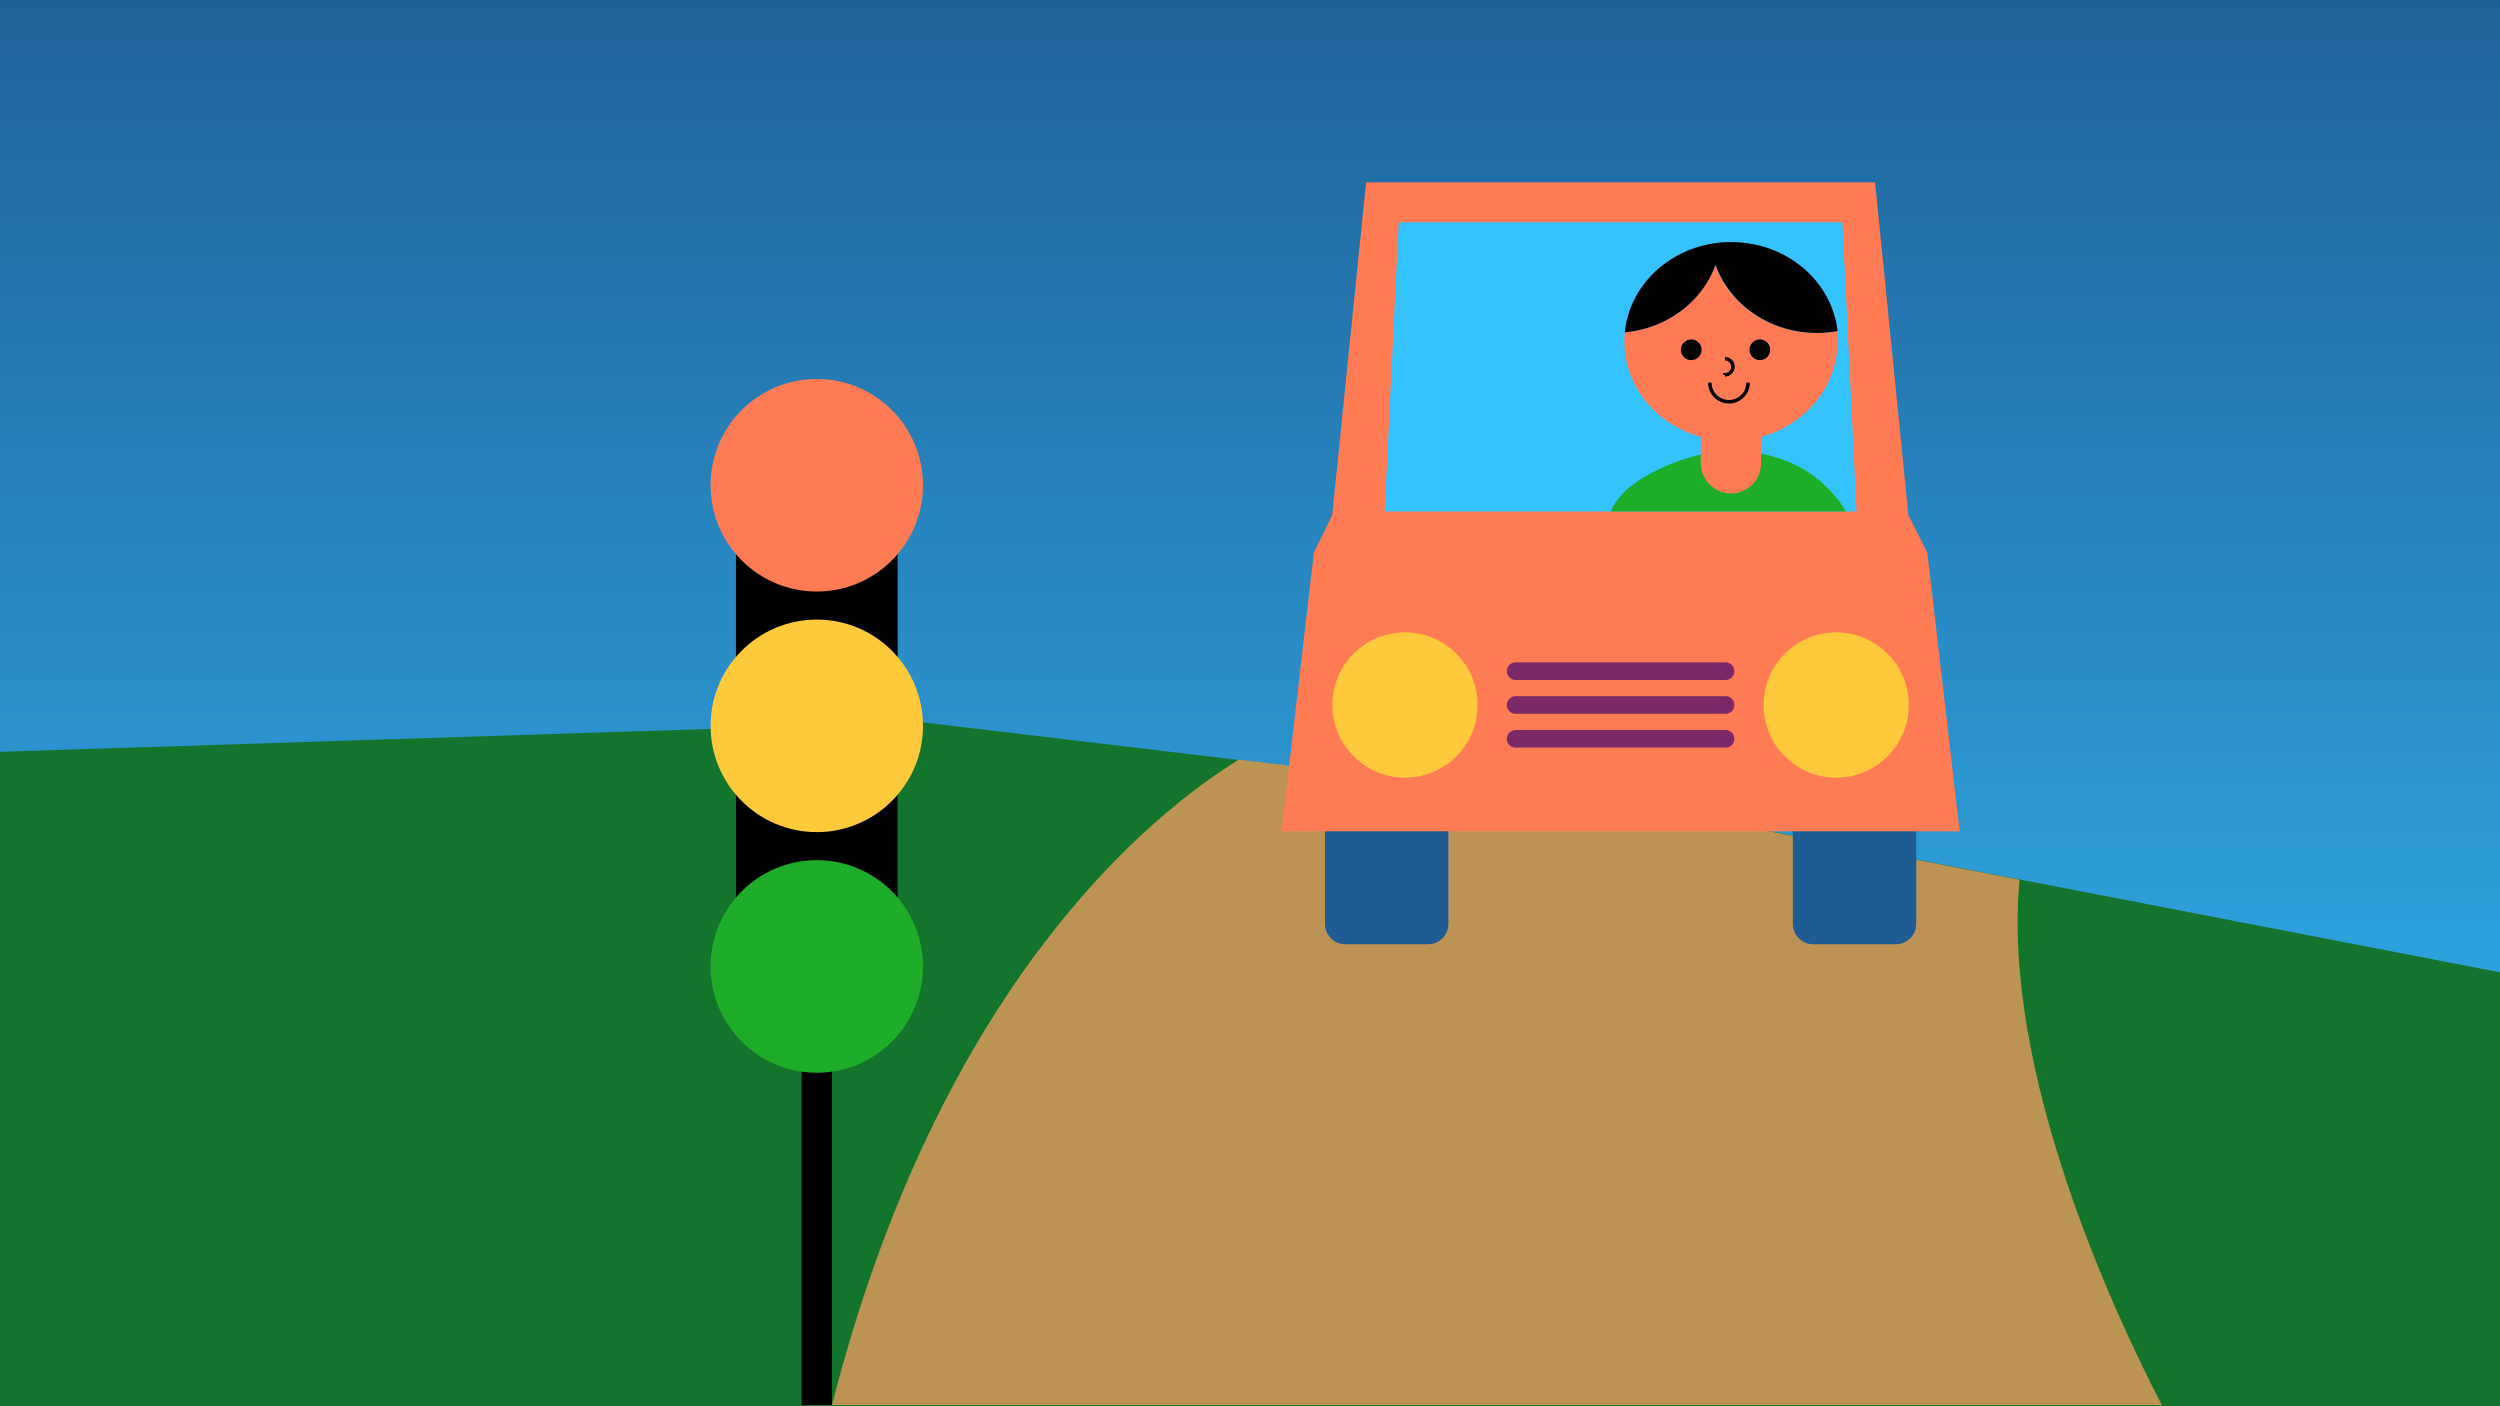<svg xmlns="http://www.w3.org/2000/svg" width="1280" height="720" xmlns:v="https://vecta.io/nano"><style><![CDATA[.C{clip-path:none}.D{fill:#ff7b54}]]></style><defs><clipPath ><path d="M0 0h708.12v398.41H0z" stroke-width="0" fill="none"/></clipPath><linearGradient id="B" x1="-29.87" y1="197.08" x2="731.97" y2="197.08" gradientUnits="userSpaceOnUse"><stop offset="0" stop-color="#1e5c93"/><stop offset="1" stop-color="#35c2ff"/></linearGradient><clipPath ><path d="M-29.87-23.84h761.85V418H-29.87z" stroke-width="0" fill="url(#B)"/></clipPath><linearGradient id="D" gradientTransform="matrix(0,-292.413,-292.168,0,685908.12,146128.38)" x1="499.89" y1="2345.51" x2="497.16" y2="2345.51" gradientUnits="userSpaceOnUse" spreadMethod="pad"><stop offset="0" stop-color="#1e5c93"/><stop offset="1" stop-color="#35c2ff"/></linearGradient></defs><path d="M0 0h1280v720H0z" fill="url(#D)" class="C"/><path d="M471.355 369.729L.001 384.921V720H1280V497.832l-429.483-83.021z" fill="#13752d" class="C"/><path d="M1037.77 442.311l.022.004-.019-.019zm-403.505-53.367c-43.85 27.017-153.028 113.781-208.307 330.472h680.911c-24.124-46.594-82.171-170.41-72.842-269.004L846.773 414.21z" class="C" fill="#bc9353"/><path d="M928.366 376.668h42.303c5.789 0 10.44 4.664 10.44 10.46v85.87c0 5.794-4.651 10.46-10.44 10.46h-42.303c-5.791 0-10.442-4.667-10.442-10.46v-85.87c0-5.796 4.651-10.46 10.442-10.46zm-239.531 0h42.303c5.789 0 10.442 4.664 10.442 10.46v85.87c0 5.794-4.653 10.46-10.442 10.46h-42.303c-5.789 0-10.452-4.667-10.452-10.46v-85.87c0-5.796 4.663-10.46 10.452-10.46z" class="C" fill="#1e5c93"/><path d="M1003.347 425.628h-347.21l16.551-142.637 9.398-19.341 17.359-170.291h260.593l17.03 170.291 9.728 19.341z" class="C D"/><path d="M950.544 261.863H708.937l7.218-148.045h227.171z" fill="#34c3ff" class="C"/><path d="M775.995 343.633h107.491m-107.491 17.325h107.491m-107.491 17.319h107.491" class="C" fill="none" stroke="#7c2869" stroke-width="9.026" stroke-linecap="round" stroke-linejoin="round"/><path d="M977.302 360.958c0 20.545-16.645 37.204-37.171 37.204s-37.171-16.659-37.171-37.204c0-20.553 16.645-37.202 37.171-37.202s37.171 16.649 37.171 37.202zm-220.779 0c0 20.545-16.645 37.204-37.173 37.204-20.535 0-37.171-16.659-37.171-37.204 0-20.553 16.635-37.202 37.171-37.202 20.528 0 37.173 16.649 37.173 37.202z" class="C" fill="#ffc93c"/><path d="M410.434 494.82v224.596h15.525V494.82z" class="C"/><path d="M376.804 240.314h82.772v254.507h-82.772z" class="C"/><path d="M472.565 494.821c0 30.055-24.342 54.417-54.369 54.417s-54.371-24.362-54.371-54.417 24.342-54.414 54.371-54.414 54.369 24.362 54.369 54.414z" fill="#1ead28" class="C"/><path d="M472.565 371.626c0 30.055-24.342 54.417-54.369 54.417s-54.371-24.362-54.371-54.417c0-30.043 24.342-54.407 54.371-54.407s54.369 24.364 54.369 54.407z" fill="#ffc93c" class="C"/><path d="M472.565 248.441c0 30.052-24.342 54.417-54.369 54.417s-54.371-24.364-54.371-54.417 24.342-54.417 54.371-54.417 54.369 24.362 54.369 54.417z" class="C D"/><path d="M945.114 261.863c-2.887-5.042-6.946-9.697-11.186-13.743-11.063-10.59-28.316-17.326-47.697-17.326-16.419 0-36.485 7.91-48.017 15.736-6.908 4.693-10.885 9.464-13.515 15.332z" fill="#1ead28" class="C"/><path d="M878.234 135.659c-6.674 18.653-24.626 32.47-46.316 34.493-.161 1.572-.255 3.162-.255 4.77 0 28.078 24.455 50.86 54.588 50.86s54.585-22.782 54.585-50.86c0-1.845-.113-3.651-.31-5.437-3.392.612-6.908.958-10.497.958-24.108 0-44.576-14.578-51.794-34.765z" class="C D"/><path d="M886.39 123.919c-28.504 0-51.917 20.3-54.491 46.232 21.758-2.023 39.774-15.879 46.465-34.586 7.257 20.261 27.753 34.878 51.936 34.878a57.85 57.85 0 0 0 10.536-.958c-2.923-25.614-26.165-45.545-54.446-45.545z" class="C"/><path d="M870.819 204.343h30.845v32.848c0 8.522-6.917 15.426-15.413 15.426-8.515 0-15.415-6.923-15.415-15.426v-32.848z" class="C D"/><path d="M871.204 179.087c0 2.926-2.37 5.295-5.291 5.295s-5.284-2.369-5.284-5.295c0-2.916 2.36-5.286 5.284-5.286a5.29 5.29 0 0 1 5.291 5.286zm35.13 0c0 2.926-2.368 5.295-5.291 5.295a5.29 5.29 0 1 1 5.291-5.295z" class="C"/><path d="M875.424 195.888a9.81 9.81 0 0 0 9.802 9.81 9.8 9.8 0 0 0 9.792-9.81m-11.852-4.007a4.11 4.11 0 0 0 4.107-4.12c0-2.278-1.831-4.12-4.107-4.12" class="C" fill="none" stroke="#000" stroke-width="1.805" stroke-miterlimit="10"/></svg>